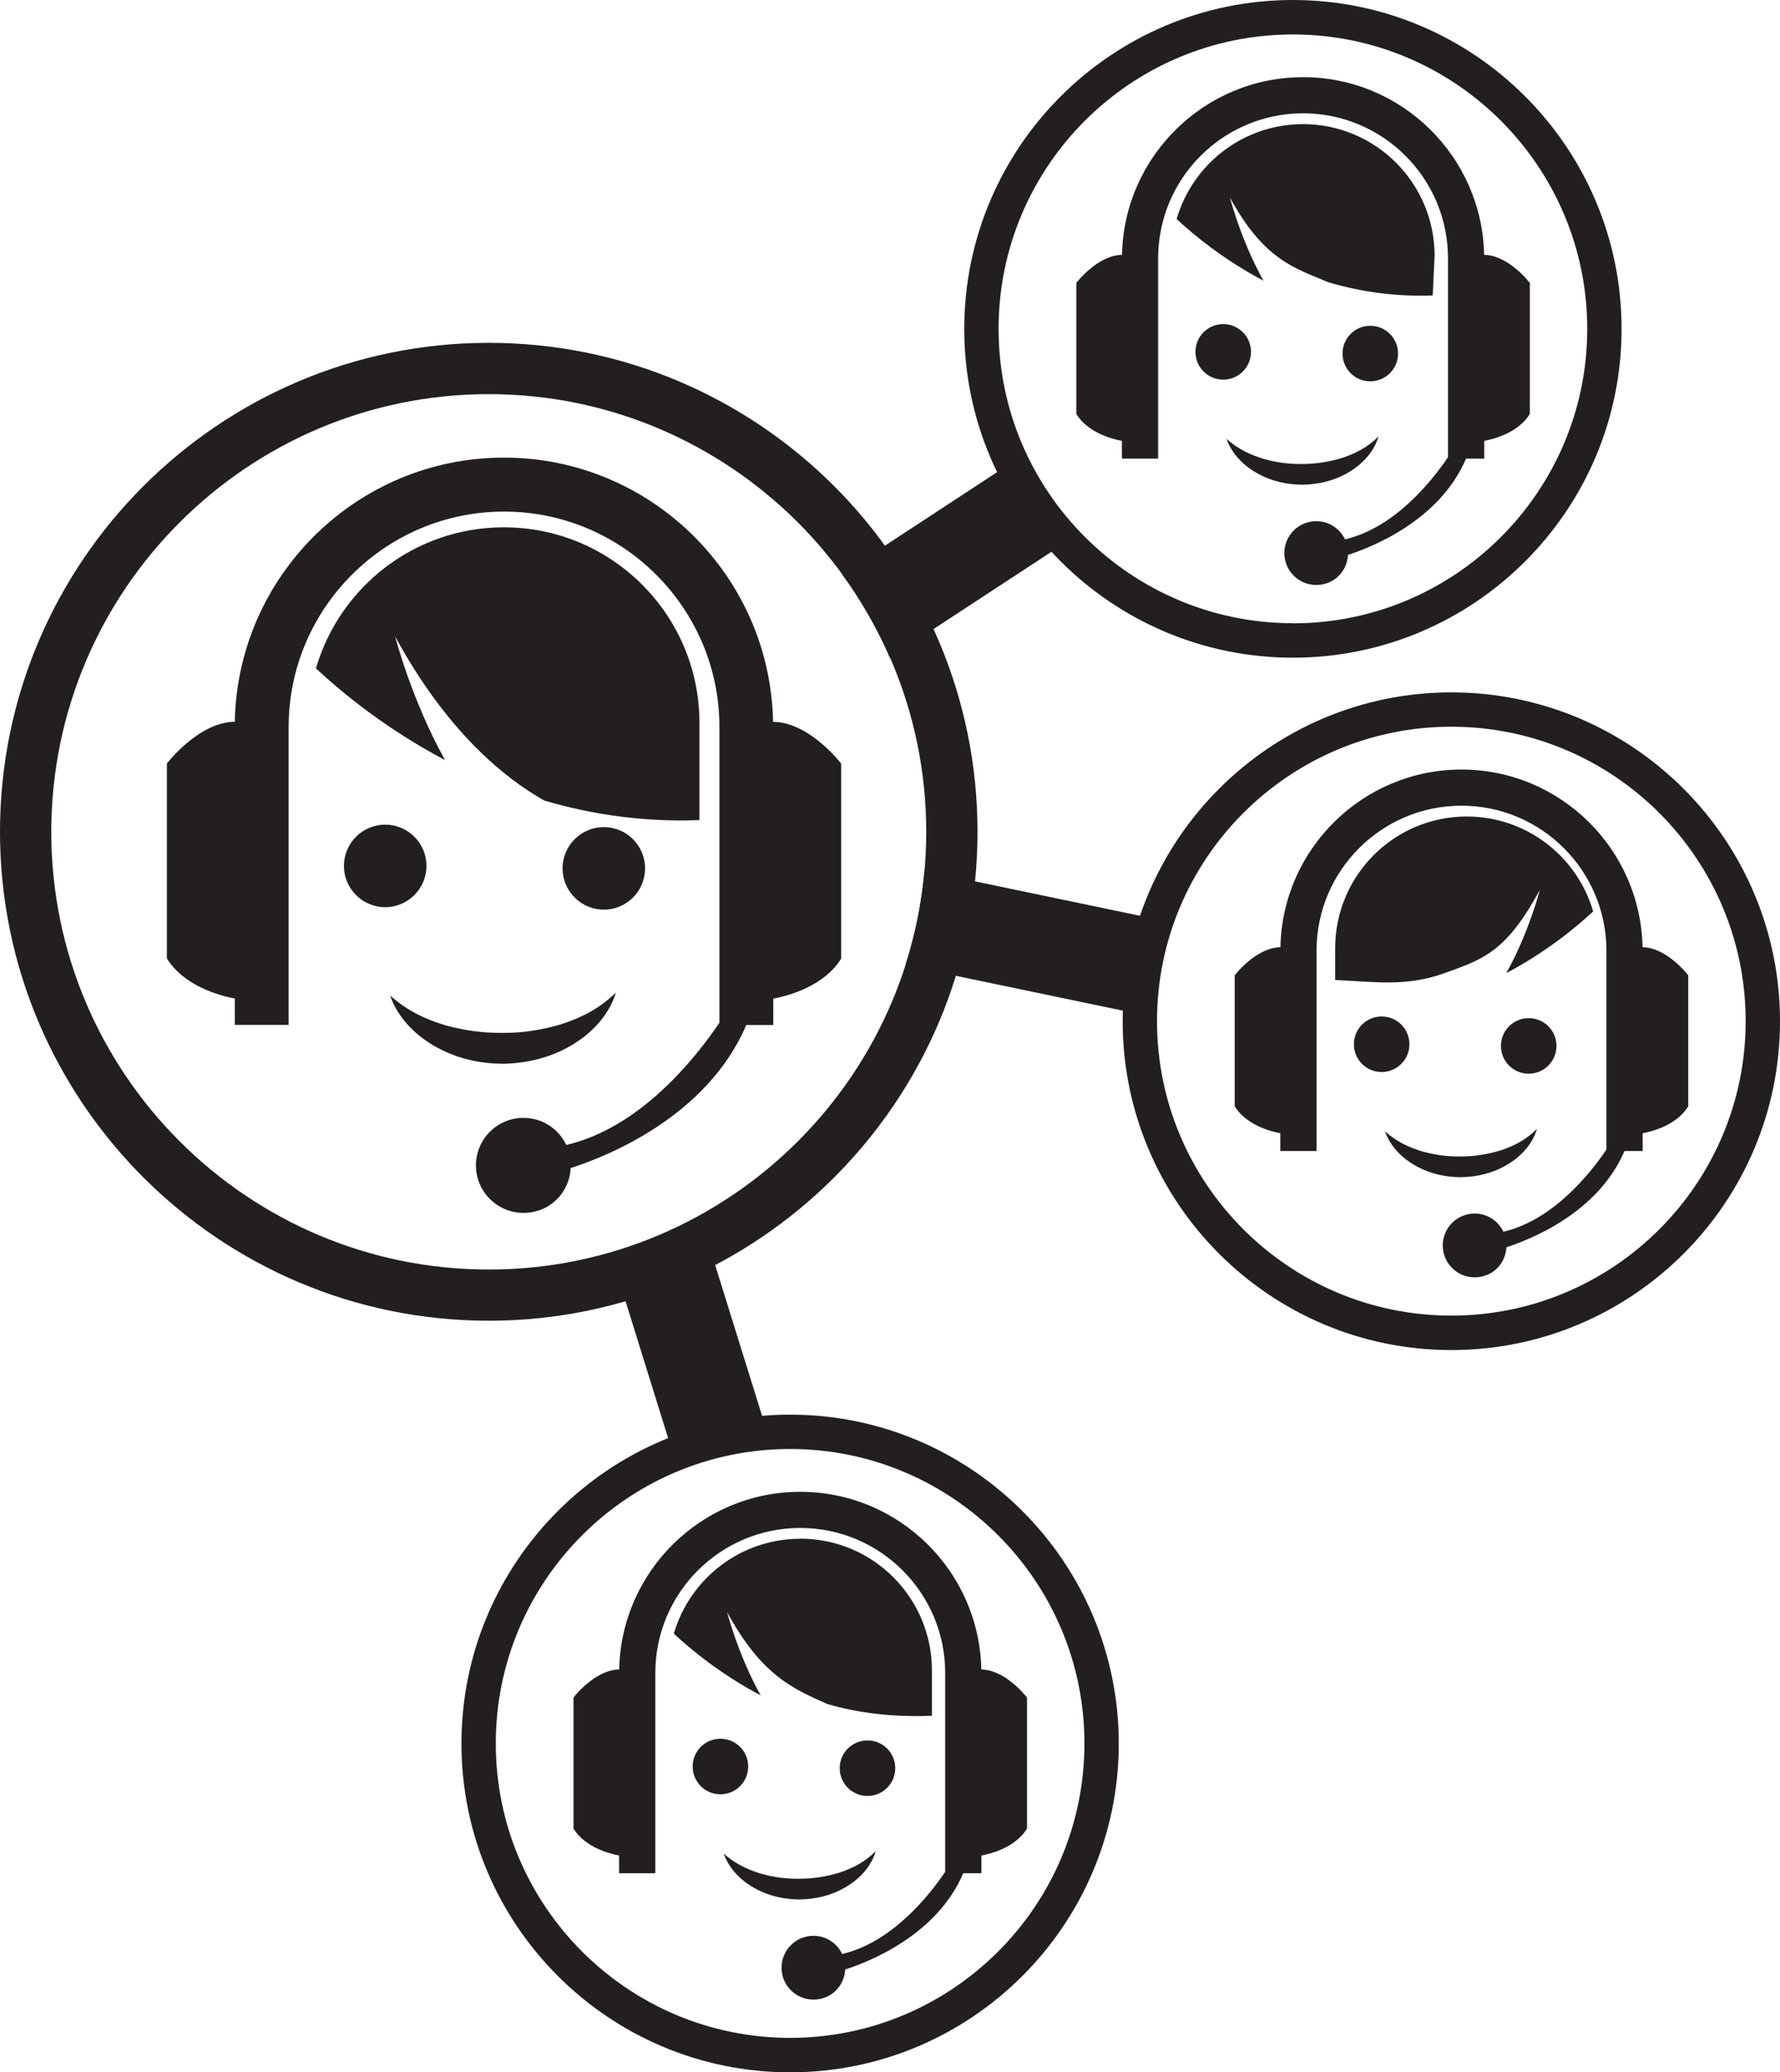 <?xml version="1.0" encoding="UTF-8"?>
<svg xmlns="http://www.w3.org/2000/svg" id="Layer_2" viewBox="0 0 159.66 185.81">
  <defs>
    <style>.cls-1{fill:#231f20;stroke-width:0px;}</style>
  </defs>
  <g id="Layer_2-2">
    <path class="cls-1" d="m43.84,30.74C19.66,30.74,0,50.41,0,74.58s19.66,43.84,43.84,43.84,43.84-19.66,43.84-43.84-19.66-43.84-43.84-43.84Zm0,83.09c-21.64,0-39.24-17.6-39.24-39.24s17.6-39.25,39.24-39.25,39.24,17.61,39.24,39.25-17.6,39.24-39.24,39.24Z"></path>
    <path class="cls-1" d="m69.34,64.71c-.25-13.1-10.98-23.68-24.14-23.68s-23.89,10.58-24.14,23.68c-3.28.05-6.09,3.75-6.09,3.75v17.48c1.54,2.46,4.67,3.32,6.09,3.59v2.36h4.83v-26.7c0-10.65,8.67-19.32,19.32-19.32s19.32,8.67,19.32,19.32v26.51c-2.15,3.18-7.1,9.42-13.74,10.96-.68-1.44-2.14-2.43-3.84-2.43-2.35,0-4.26,1.91-4.26,4.26s1.91,4.26,4.26,4.26,4.12-1.78,4.24-4.02c3.16-1.01,12.21-4.55,15.75-12.83h2.42v-2.36c1.42-.27,4.55-1.12,6.09-3.59v-17.48s-2.81-3.7-6.09-3.75Z"></path>
    <path class="cls-1" d="m45.2,47.28c-7.99,0-14.73,5.34-16.86,12.65,2.36,2.2,6.32,5.45,11.58,8.22-3-5.36-4.48-11.09-4.48-11.09,4.59,8.45,9.73,12.66,13.38,14.72,4.19,1.23,8.85,1.95,13.92,1.75v-8.7c0-9.69-7.86-17.55-17.55-17.55Z"></path>
    <path class="cls-1" d="m38.25,77.64c0,2.04-1.66,3.7-3.7,3.7s-3.7-1.66-3.7-3.7,1.66-3.7,3.7-3.7,3.7,1.65,3.7,3.7Z"></path>
    <path class="cls-1" d="m57.86,77.86c0,2.04-1.65,3.7-3.7,3.7s-3.7-1.66-3.7-3.7,1.66-3.7,3.7-3.7,3.7,1.65,3.7,3.7Z"></path>
    <path class="cls-1" d="m55.25,88.97c-.64,2.15-2.33,3.82-4.14,4.84-1.83,1.05-3.88,1.52-5.91,1.57-2.03,0-4.09-.42-5.94-1.43-1.83-.97-3.54-2.58-4.27-4.69,1.54,1.38,3.21,2.14,4.93,2.66,1.72.48,3.49.72,5.26.69,1.77.01,3.53-.28,5.24-.8,1.7-.56,3.36-1.37,4.84-2.83Z"></path>
    <path class="cls-1" d="m70.87,126.84c-16.26,0-29.48,13.23-29.48,29.49s13.22,29.48,29.48,29.48,29.48-13.22,29.48-29.48-13.22-29.49-29.48-29.49Zm0,55.88c-14.56,0-26.4-11.84-26.4-26.4s11.84-26.4,26.4-26.4,26.4,11.84,26.4,26.4-11.84,26.4-26.4,26.4Z"></path>
    <path class="cls-1" d="m88.02,149.69c-.17-8.81-7.39-15.93-16.24-15.93s-16.07,7.12-16.24,15.93c-2.21.03-4.1,2.52-4.1,2.52v11.75c1.04,1.66,3.14,2.23,4.09,2.41v1.59h3.25v-17.96c0-7.17,5.83-13,13-13s13,5.83,13,13v17.83c-1.44,2.14-4.78,6.33-9.24,7.37-.46-.97-1.44-1.63-2.58-1.63-1.58,0-2.86,1.28-2.86,2.86s1.28,2.86,2.86,2.86,2.77-1.2,2.85-2.7c2.12-.68,8.21-3.06,10.59-8.63h1.63v-1.59c.95-.18,3.06-.75,4.09-2.41v-11.75s-1.89-2.49-4.1-2.52Z"></path>
    <path class="cls-1" d="m71.78,137.97c-5.37,0-9.91,3.59-11.34,8.51,1.59,1.48,4.25,3.66,7.79,5.53-2.02-3.61-3.01-7.46-3.01-7.46,3.09,5.69,5.93,6.87,8.97,8.23,2.82.83,5.99,1.2,9.4,1.06v-4.07c0-6.52-5.29-11.81-11.81-11.81Z"></path>
    <path class="cls-1" d="m67.11,158.39c0,1.37-1.11,2.49-2.49,2.49s-2.49-1.11-2.49-2.49,1.11-2.49,2.49-2.49,2.49,1.11,2.49,2.49Z"></path>
    <path class="cls-1" d="m80.3,158.54c0,1.37-1.11,2.49-2.49,2.49s-2.49-1.11-2.49-2.49,1.11-2.49,2.49-2.49,2.49,1.11,2.49,2.49Z"></path>
    <path class="cls-1" d="m78.54,166.01c-.43,1.45-1.57,2.57-2.78,3.25-1.23.71-2.61,1.02-3.98,1.05-1.37,0-2.75-.28-3.99-.96-1.23-.65-2.38-1.73-2.87-3.15,1.04.93,2.16,1.44,3.31,1.79,1.16.33,2.35.49,3.53.46,1.19,0,2.37-.19,3.52-.54,1.15-.38,2.26-.92,3.25-1.91Z"></path>
    <path class="cls-1" d="m130.18,62.08c-16.26,0-29.48,13.23-29.48,29.49s13.22,29.48,29.48,29.48,29.48-13.22,29.48-29.48-13.22-29.49-29.48-29.49Zm0,55.88c-14.56,0-26.4-11.84-26.4-26.4s11.84-26.4,26.4-26.4,26.4,11.84,26.4,26.4-11.84,26.4-26.4,26.4Z"></path>
    <path class="cls-1" d="m147.33,84.93c-.17-8.81-7.39-15.93-16.24-15.93s-16.07,7.12-16.24,15.93c-2.21.03-4.1,2.52-4.1,2.52v11.75c1.04,1.66,3.14,2.23,4.09,2.41v1.59h3.25v-17.96c0-7.17,5.83-13,13-13s13,5.83,13,13v17.83c-1.44,2.14-4.78,6.33-9.24,7.37-.46-.97-1.44-1.63-2.58-1.63-1.58,0-2.86,1.28-2.86,2.86s1.28,2.86,2.86,2.86,2.77-1.2,2.85-2.7c2.12-.68,8.21-3.06,10.59-8.63h1.63v-1.59c.95-.18,3.06-.75,4.09-2.41v-11.75s-1.89-2.49-4.1-2.52Z"></path>
    <path class="cls-1" d="m131.56,73.21c5.37,0,9.91,3.59,11.34,8.51-1.59,1.48-4.25,3.66-7.79,5.53,2.02-3.61,3.01-7.46,3.01-7.46-3.09,5.69-5.17,6.23-8.6,7.48-3.43,1.24-6.35.74-9.76.6v-2.85c0-6.52,5.29-11.81,11.8-11.81Z"></path>
    <path class="cls-1" d="m126.42,93.63c0,1.37-1.11,2.49-2.49,2.49s-2.49-1.11-2.49-2.49,1.11-2.49,2.49-2.49,2.49,1.11,2.49,2.49Z"></path>
    <path class="cls-1" d="m139.61,93.78c0,1.37-1.11,2.49-2.49,2.49s-2.49-1.11-2.49-2.49,1.11-2.49,2.49-2.49,2.49,1.11,2.49,2.49Z"></path>
    <path class="cls-1" d="m137.85,101.25c-.43,1.45-1.57,2.57-2.78,3.25-1.23.71-2.61,1.02-3.98,1.05-1.37,0-2.75-.28-3.99-.96-1.23-.65-2.38-1.73-2.87-3.15,1.04.93,2.16,1.44,3.31,1.79,1.16.33,2.35.49,3.53.46,1.19,0,2.37-.19,3.52-.54,1.15-.38,2.26-.92,3.25-1.91Z"></path>
    <path class="cls-1" d="m115.97,0c-16.26,0-29.48,13.23-29.48,29.49s13.22,29.48,29.48,29.48,29.48-13.22,29.48-29.48S132.23,0,115.97,0Zm0,55.88c-14.56,0-26.4-11.84-26.4-26.4S101.41,3.09,115.97,3.09s26.4,11.84,26.4,26.4-11.84,26.4-26.4,26.4Z"></path>
    <path class="cls-1" d="m133.12,22.85c-.17-8.81-7.39-15.93-16.24-15.93s-16.07,7.12-16.24,15.93c-2.21.03-4.1,2.52-4.1,2.52v11.75c1.04,1.66,3.14,2.23,4.09,2.41v1.59h3.25v-17.96c0-7.17,5.83-13,13-13s13,5.83,13,13v17.83c-1.44,2.14-4.78,6.33-9.24,7.37-.46-.97-1.44-1.63-2.58-1.63-1.58,0-2.86,1.28-2.86,2.86s1.28,2.86,2.86,2.86,2.77-1.2,2.85-2.7c2.12-.68,8.21-3.06,10.59-8.63h1.63v-1.59c.95-.18,3.06-.75,4.09-2.41v-11.75s-1.89-2.49-4.1-2.52Z"></path>
    <path class="cls-1" d="m116.88,11.13c-5.37,0-9.91,3.59-11.34,8.51,1.59,1.48,4.25,3.66,7.79,5.53-2.02-3.61-3.01-7.46-3.01-7.46,3.09,5.69,5.92,6.35,8.83,7.6,2.82.83,5.95,1.31,9.36,1.18l.17-3.55c0-6.52-5.29-11.81-11.8-11.81Z"></path>
    <path class="cls-1" d="m112.21,31.55c0,1.37-1.11,2.49-2.49,2.49s-2.49-1.11-2.49-2.49,1.11-2.49,2.49-2.49,2.49,1.11,2.49,2.49Z"></path>
    <path class="cls-1" d="m125.4,31.7c0,1.37-1.11,2.49-2.49,2.49s-2.49-1.11-2.49-2.49,1.11-2.49,2.49-2.49,2.49,1.11,2.49,2.49Z"></path>
    <path class="cls-1" d="m123.64,39.16c-.43,1.45-1.57,2.57-2.78,3.25-1.23.71-2.61,1.02-3.98,1.05-1.37,0-2.75-.28-3.99-.96-1.23-.65-2.38-1.73-2.87-3.15,1.04.93,2.16,1.44,3.31,1.79,1.16.33,2.35.49,3.53.46,1.19,0,2.37-.19,3.52-.54,1.15-.38,2.26-.92,3.25-1.91Z"></path>
    <path class="cls-1" d="m79.83,58.96l16.26-10.65-4.74-7.23-15.84,10.38c1.7,2.32,3.15,4.84,4.31,7.51Z"></path>
    <path class="cls-1" d="m54.79,112.43l5.52,17.74,8.25-2.57-5.73-18.4c-2.55,1.36-5.25,2.45-8.04,3.23Z"></path>
    <path class="cls-1" d="m82.92,78.08c-.26,2.93-.84,5.76-1.71,8.47l19.66,4.1,1.76-8.46-19.71-4.11Z"></path>
  </g>
</svg>
